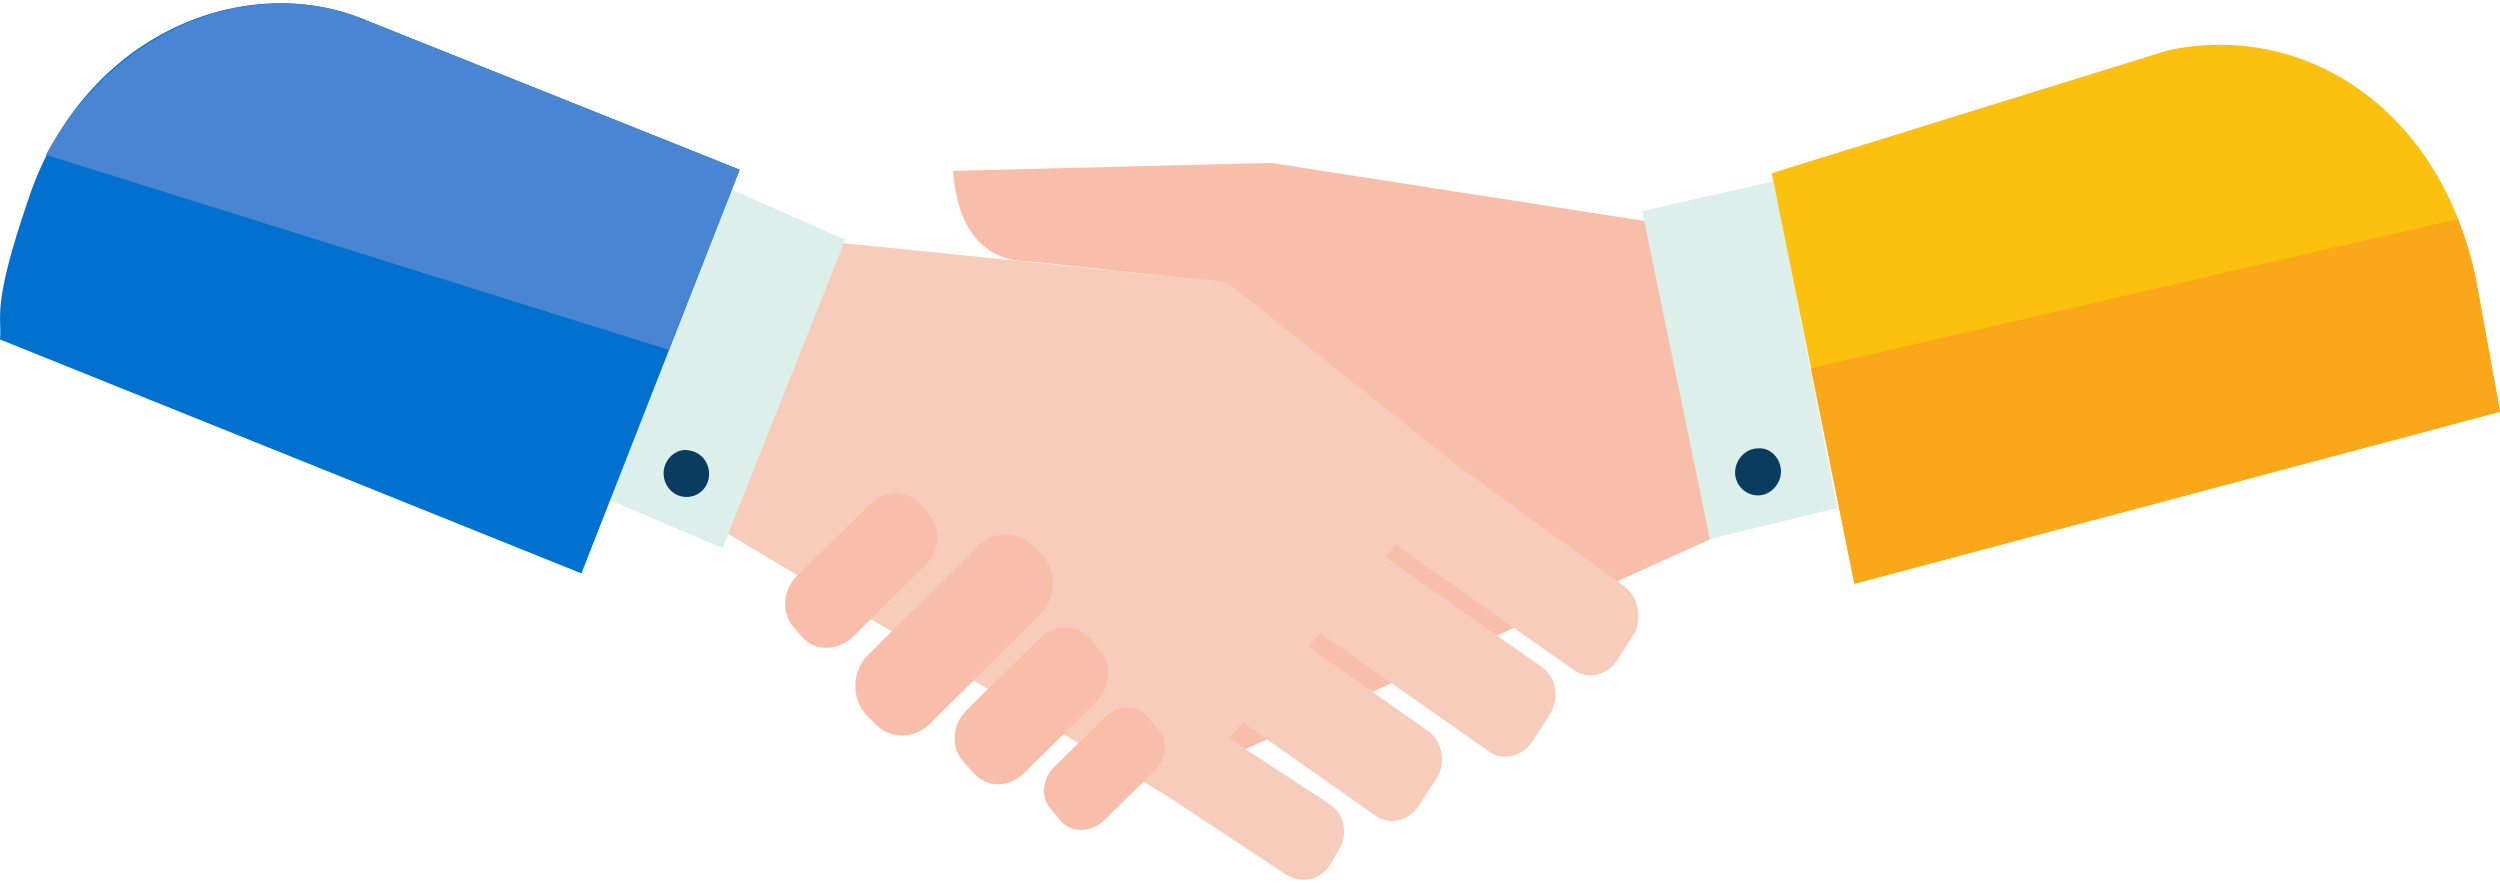 <?xml version="1.0" encoding="utf-8"?>
<!-- Generator: Adobe Illustrator 26.3.1, SVG Export Plug-In . SVG Version: 6.00 Build 0)  -->
<svg version="1.1" id="レイヤー_1" xmlns="http://www.w3.org/2000/svg" xmlns:xlink="http://www.w3.org/1999/xlink" x="0px"
	 y="0px" width="218px" height="77px" viewBox="0 0 218 77" style="enable-background:new 0 0 218 77;" xml:space="preserve">
<style type="text/css">
	.st0{fill:#F9BEAA;}
	.st1{fill:#F8CCBA;}
	.st2{fill:#DDEFEB;}
	.st3{fill:#0A3C5F;}
	.st4{fill:#FCC10F;}
	.st5{fill:#0071CE;}
	.st6{fill:#4A85D3;}
	.st7{fill:#FAA819;}
</style>
<g>
	<g>
		<path class="st0" d="M89.8,22.8l16.8,1.8L104.7,61l-0.7,6.4l45.4-20.5l-5.8-27.6l-32.8-5.1l-27.7,0.7C83.2,14.8,83,22.8,89.8,22.8
			z"/>
		<path class="st1" d="M141.6,51.1l-14.4-10.4L107,24.6l-33.5-3.4L63.4,46.5l38.2,22.8l10.6,7c1.3,0.8,3,0.4,3.8-0.9l0.8-1.4
			c0.8-1.3,0.4-3.1-0.9-3.9l-8.7-5.7l1.2-1.4l11.5,8.1c1.2,0.9,2.9,0.5,3.8-0.8l1.6-2.5c0.8-1.3,0.5-3.1-0.7-4l-10.5-7.4l1-1.2
			l14.7,10.3c1.2,0.9,2.9,0.5,3.8-0.8l1.6-2.5c0.8-1.3,0.5-3.1-0.7-4l-13.7-9.6l0.9-1.1l15.5,10.9c1.2,0.9,2.9,0.5,3.8-0.8l1.6-2.5
			C143.2,53.7,142.8,52,141.6,51.1z"/>
		<path class="st0" d="M69.9,55.5l-0.6-0.7c-1.2-1.3-1.1-3.3,0.2-4.6l6.4-6.3c1.3-1.2,3.2-1.2,4.4,0.1l0.6,0.7
			c1.2,1.3,1.1,3.3-0.2,4.6l-6.4,6.3C73,56.8,71,56.8,69.9,55.5z"/>
		<path class="st0" d="M76.2,63l-0.7-0.7c-1.3-1.5-1.2-3.8,0.2-5.2l9.6-9.5c1.4-1.4,3.6-1.3,4.9,0.1l0.7,0.7
			c1.3,1.5,1.2,3.8-0.2,5.2l-9.6,9.5C79.7,64.5,77.5,64.5,76.2,63z"/>
		<path class="st0" d="M84.9,67.4L84,66.4c-1.1-1.2-1-3.2,0.3-4.5l6.4-6.3c1.3-1.2,3.2-1.2,4.3,0l0.9,1.1c1.1,1.2,1,3.2-0.3,4.5
			l-6.4,6.3C87.9,68.7,86,68.7,84.9,67.4z"/>
		<path class="st0" d="M92.6,71.7l-1-1.2c-0.9-1-0.7-2.7,0.4-3.7l4.4-4.3c1.1-1.1,2.7-1.1,3.6-0.1l1,1.2c0.9,1,0.7,2.7-0.4,3.7
			l-4.4,4.3C95.1,72.6,93.5,72.6,92.6,71.7z"/>
		<polygon class="st2" points="160.2,44.3 149.1,47 143.2,18.4 154.7,15.8 		"/>
		<path class="st3" d="M155.3,41.1c0,1.1-0.9,2.1-2,2.1c-1.1,0-2-0.9-2-2c0-1.1,0.9-2.1,2-2.1C154.4,39,155.3,40,155.3,41.1z"/>
		<path class="st4" d="M218,35.9l-56.3,15l-7.2-35.8L189,4.4c11.9-2.6,23.9,5.1,26.9,20L218,35.9z"/>
		<polygon class="st2" points="52.7,43.4 63,47.8 73.7,20.9 63.5,16.4 		"/>
		<path class="st3" d="M57.9,40.9c-0.2,1.1,0.5,2.2,1.6,2.4c1.1,0.2,2.1-0.5,2.3-1.6c0.2-1.1-0.5-2.2-1.6-2.4
			C59.2,39,58.1,39.8,57.9,40.9z"/>
		<path class="st5" d="M0,29.6L50.7,50l13.8-35.2L32,1.8C21.5-2.7,7.3,2.9,2.5,17.3C-0.8,26.9,0.2,27.6,0,29.6z"/>
		<path class="st6" d="M64.5,14.8L32,1.8c-9.6-4.1-21.8,0.3-28,11.7l54.3,17L64.5,14.8z"/>
		<path class="st7" d="M214.3,19.1l-56.4,13l3.8,18.8l56.3-15l-2.1-11.6C215.5,22.5,215,20.7,214.3,19.1z"/>
	</g>
</g>
</svg>
